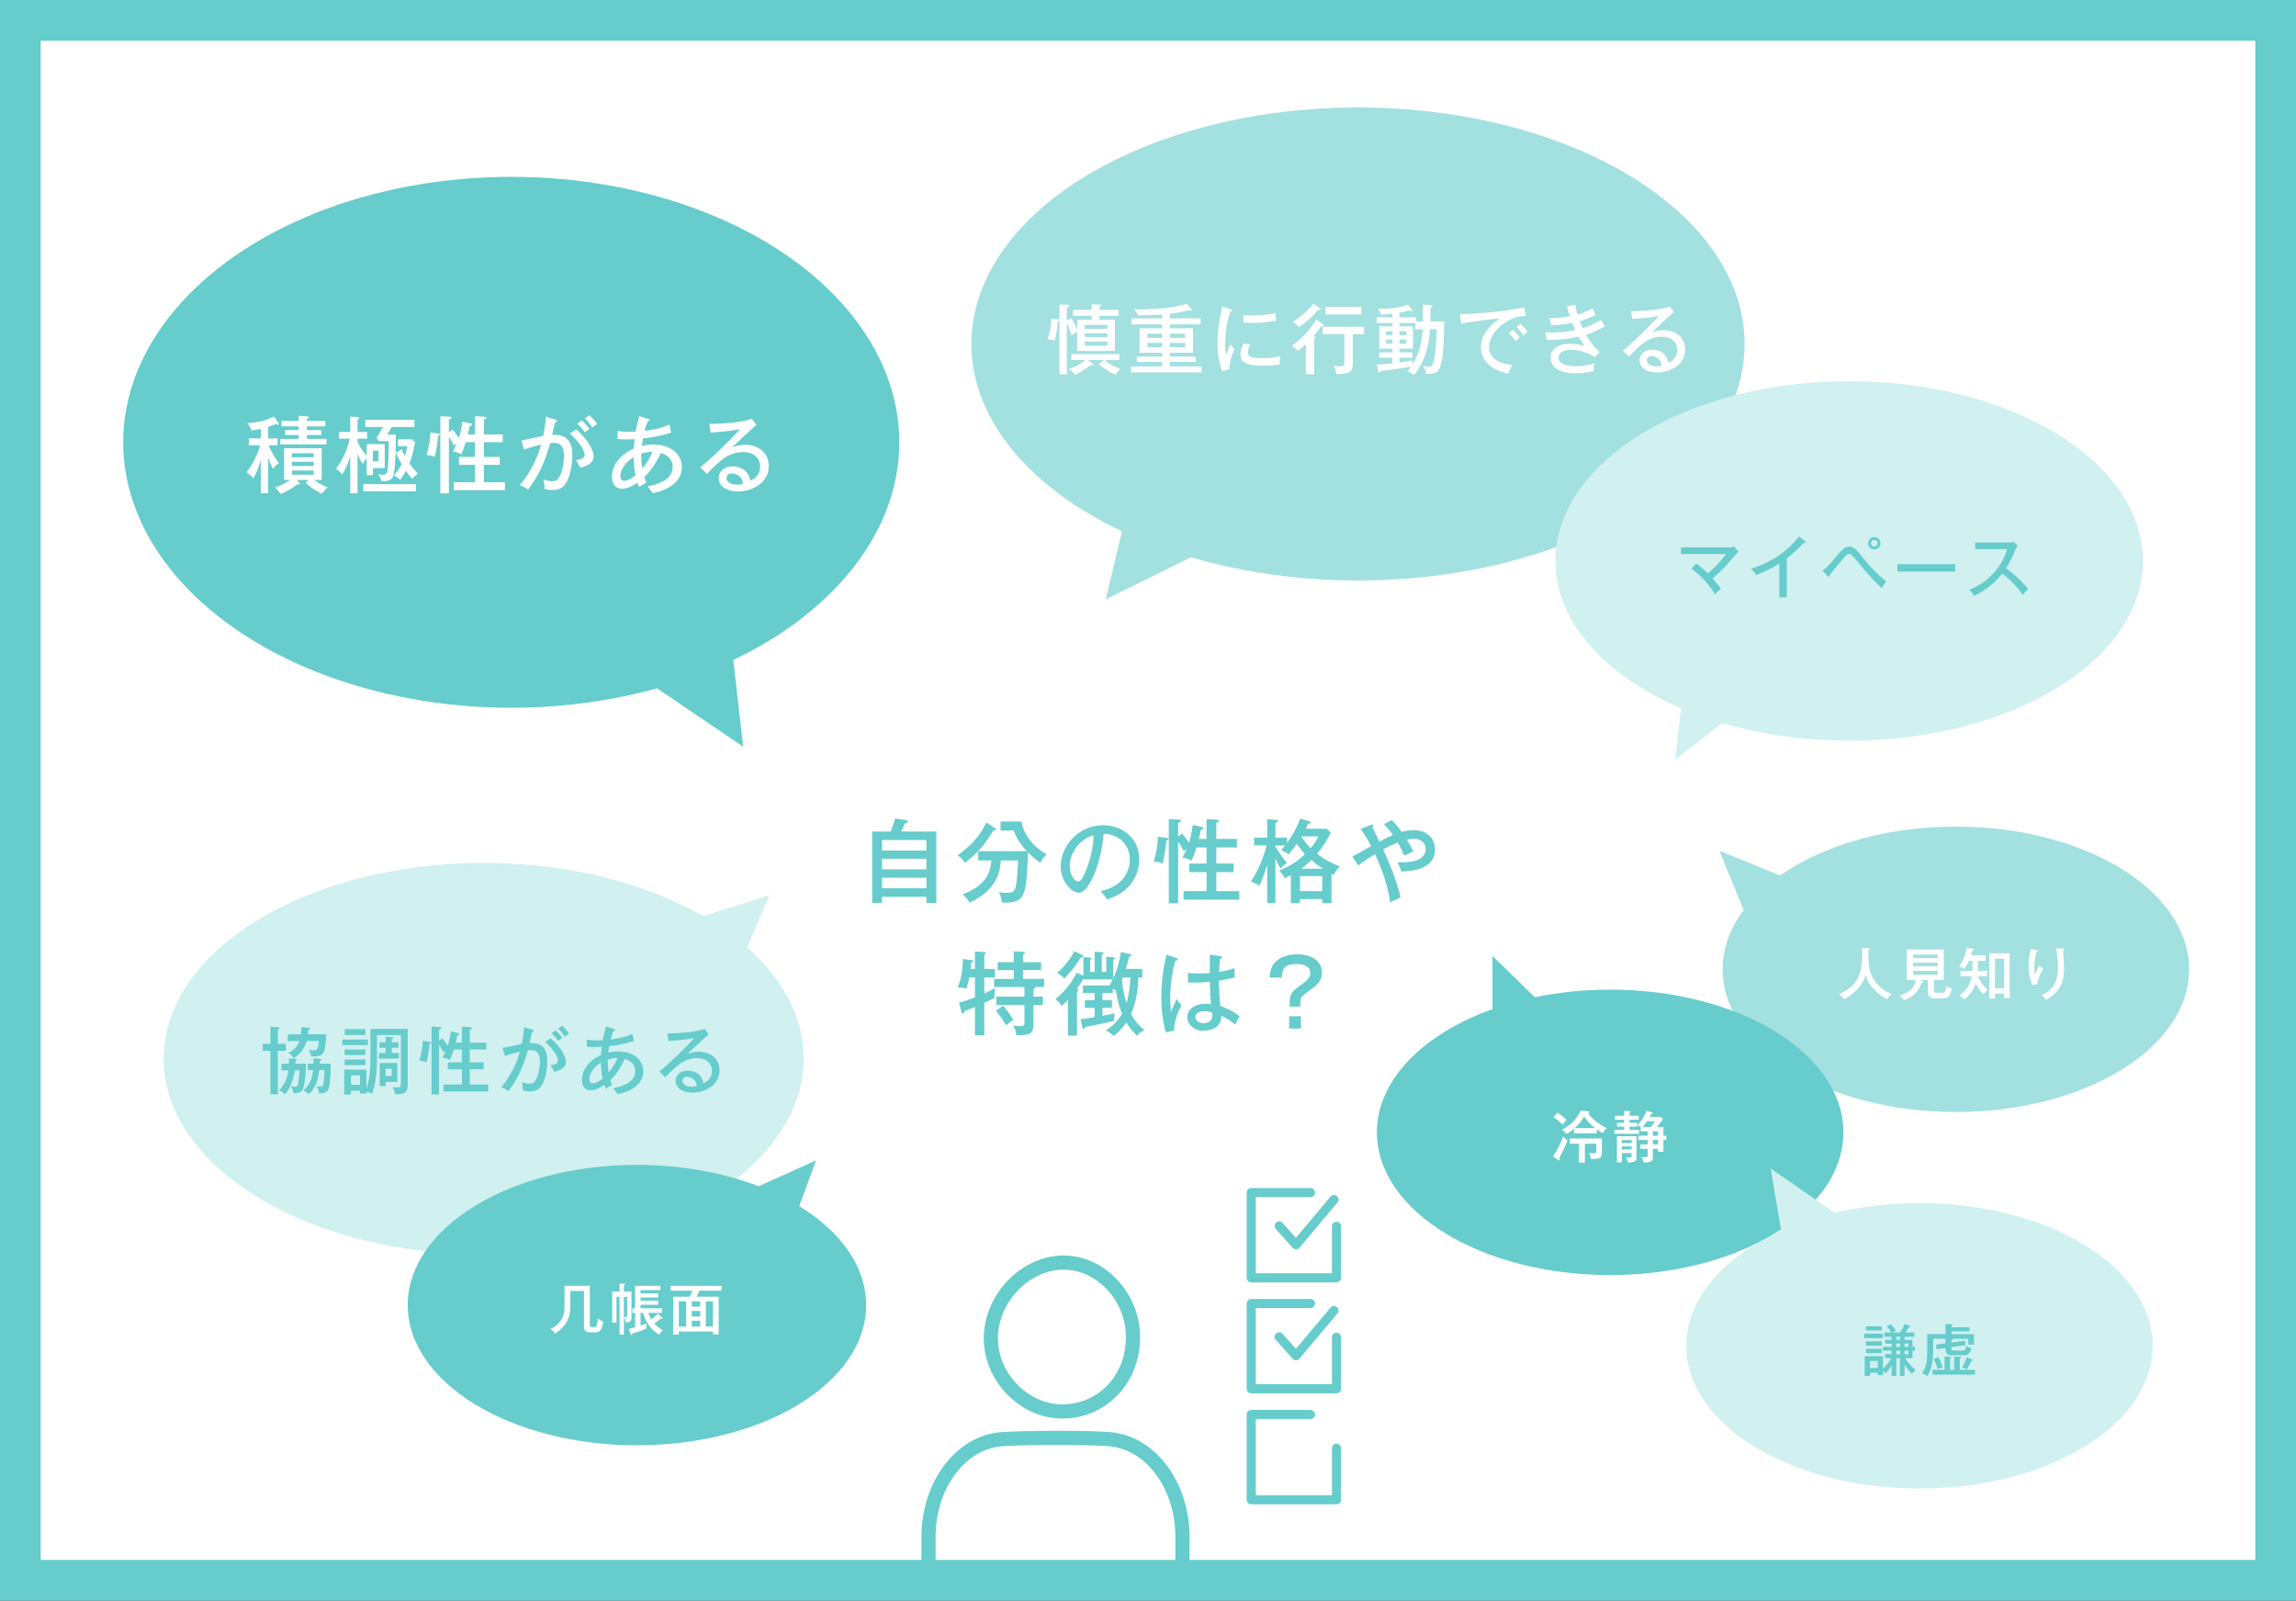 <?xml version="1.0" encoding="UTF-8"?><svg id="_レイヤー_2" xmlns="http://www.w3.org/2000/svg" viewBox="0 0 902.92 629.36"><rect x="0" y="0" width="902.92" height="629.36" fill="#333333" stroke="none"/><defs><style>.cls-1{fill:#fff;}.cls-2{fill:#d1f0f0;}.cls-3{fill:#a3e0e0;}.cls-4,.cls-5{fill:#6cc;}.cls-5{stroke:#6cc;stroke-miterlimit:10;stroke-width:2px;}</style></defs><g id="_レイヤー_2-2"><g><rect class="cls-1" x="8" y="8" width="886.92" height="613.37"/><path class="cls-4" d="M886.92,16V613.36H16V16H886.92M902.92,0H0V629.36H902.92V0h0Z"/></g><g><path class="cls-4" d="M368.22,326.96v28.08h-3.89v-2.41h-17.46v2.41h-3.89v-28.08h7.24c.86-2.02,1.44-3.64,1.73-5.11l4.32,.61c.25,.04,.76,.22,.76,.54,0,.43-.47,.54-1.08,.65-.32,.68-1.12,2.48-1.58,3.31h13.86Zm-21.35,7.49h17.46v-4.14h-17.46v4.14Zm17.46,3.2h-17.46v4.18h17.46v-4.18Zm0,7.45h-17.46v4.18h17.46v-4.18Z"/><path class="cls-4" d="M391.29,325.62c.14,.11,.4,.29,.4,.54,0,.4-.32,.4-1.04,.4-2.99,4.86-5.4,8.21-11.19,12.71-1.01-1.51-1.8-2.27-2.92-2.88,5.08-3.74,8.31-6.91,11.37-12.96l3.38,2.2Zm-6.59,12.71v-3.64h19.15c-3.24-3.31-4.43-6.19-5.26-8.13h-5.11v-3.53h8.21c.9,5.44,5,10.22,9.9,12.92-1.4,1.37-1.69,1.76-2.41,3.28-1.73-1.01-3.17-2.34-4.9-4.1-.72,16.92-.9,19.8-9.36,19.8-.36,0-.61-.04-.94-.04-.07-1.94-.83-3.42-1.12-4.07,.5,.07,1.66,.25,2.95,.25,3.38,0,3.56-1.01,4.1-5.4,.14-1.26,.43-5.62,.4-7.34h-6.73c-.22,3.35-.86,11.41-12.35,16.59-.76-1.62-2.09-2.74-2.7-3.24,8.78-3.24,11.01-8.31,11.34-13.35h-5.18Z"/><path class="cls-4" d="M432.87,350.35c10.73-2.23,11.45-10.26,11.45-12.35,0-5.4-3.96-10.11-10.29-10.15-.4,4.14-1.19,10.08-3.96,16.45-1.94,4.43-3.82,6.7-5.87,6.7-2.7,0-7.09-4.32-7.09-10.4,0-7.56,6.77-16.13,16.67-16.13,7.59,0,14.25,5.08,14.25,13.5,0,4.68-2.05,8.31-4.21,10.65-2.84,3.06-6.3,4.28-8.49,5.04-1.01-1.69-1.73-2.52-2.45-3.31Zm-12.2-10.01c0,3.6,1.91,6.26,3.31,6.26s2.41-2.74,3.35-5.08c1.69-4.36,2.59-8.42,2.74-13.07-5.69,1.44-9.39,7.31-9.39,11.88Z"/><path class="cls-4" d="M458.62,329.47c.36,.04,.9,.14,.9,.47,0,.36-.65,.47-.86,.5-.14,2.66-.97,7.56-1.44,9.07-1.01-.43-1.8-.61-3.46-.83,1.04-3.64,1.48-6.44,1.58-9.65l3.28,.43Zm6.19-1.73c.43,.43,1.19,1.26,2.77,3.67,.54-1.58,1.22-4.61,1.48-7.02l3.53,.76c.22,.04,.65,.14,.65,.54,0,.43-.54,.58-1.01,.61-.22,1.19-.47,2.34-.79,3.56h3.06v-7.77l4.03,.22c.25,0,.83,.04,.83,.5,0,.43-.47,.58-1.04,.68v6.37h8.1v3.35h-8.1v6.33h6.8v3.38h-6.8v7.45h9.03v3.38h-21.92v-3.38h9.07v-7.45h-6.88v-3.38h6.88v-6.33h-3.96c-.4,1.37-.97,3.06-1.98,5.18-1.08-.65-2.48-1.08-3.6-1.15,.79-1.26,1.19-2.2,1.76-3.6-.29,.22-.83,.76-1.12,1.08-.32-.58-1.19-2.16-2.3-3.82v24.3h-3.67v-33.12l4,.18c.32,0,.79,.04,.79,.5,0,.5-.58,.61-1.12,.72v5.51l1.51-1.26Z"/><path class="cls-4" d="M521.83,325.91l1.51,1.51c-1.8,3.6-3.31,5.72-5.36,8.31,1.19,.94,4.36,3.24,8.96,4.97-.94,.86-1.55,1.62-2.48,3.31-.25-.14-.58-.32-.83-.47v11.55h-3.64v-1.58h-8.78v1.58h-3.56v-10.98c-1.08,.58-1.84,.9-2.48,1.19-.5-1.15-1.22-2.09-2.12-2.95,4.25-1.73,7.02-3.53,10.11-6.48-.97-1.04-1.3-1.48-3.2-4.07-1.15,1.73-2.34,3.13-3.2,4.14-.5-.4-1.58-1.15-2.95-1.66,.54-.61,.9-1.01,1.55-1.84h-3.82v.36c.58,.97,2.84,4.61,4.54,6.48-1.19,.83-1.76,1.33-2.48,2.34-1.08-2.02-1.48-2.81-2.05-4v17.46h-3.2v-15.08c-1.37,4.64-2.45,6.95-3.1,8.31-.97-.68-2.23-1.3-3.31-1.73,3.31-4.75,5.44-11.16,6.19-14.15h-4.93v-3.06h5.15v-7.27l3.46,.25c.29,.04,.76,.04,.76,.43,0,.36-.18,.43-1.01,.76v5.83h4.57v2.05c2.81-3.71,4.43-7.45,5.22-9.54l3.46,1.01c.5,.14,.65,.32,.65,.5,0,.4-.43,.47-1.04,.54-.72,1.48-.79,1.66-.97,1.94h8.42Zm-10.62,24.48h8.78v-5.9h-8.78v5.9Zm9.07-8.82c-1.04-.68-2.45-1.58-4.54-3.42-.76,.79-1.91,1.91-4.03,3.42h8.57Zm-8.46-12.71c.68,1.15,1.76,2.84,3.6,4.64,1.98-2.34,2.7-3.92,3.06-4.64h-6.66Z"/><path class="cls-4" d="M531.84,336.71c1.44-.61,2.05-.97,7.34-4-1.3-2.56-2.63-4.93-4.07-6.77l3.92-1.55q.36-.14,.5-.14c.22,0,.47,.14,.47,.43s-.18,.43-.29,.58c.4,.9,2.34,4.82,2.74,5.65,3.13-1.62,3.46-1.8,5.33-2.56-1.62-2.3-2.63-3.35-3.53-4.32l3.1-1.55c.68,.68,1.98,1.94,3.89,4.61,2.45-.65,4-.65,4.75-.65,5.69,0,8.35,3.67,8.35,7.56,0,8.35-10.47,8.6-13.28,8.64-.43-1.26-.76-2.38-1.51-3.6,8.17,.4,11.12-2.09,11.12-5.11,0-2.27-1.66-4.14-4.61-4.14-.18,0-1.12,0-2.81,.36,1.58,2.59,2.12,3.82,2.56,4.64-1.22,.54-3.24,1.48-3.6,1.66-.54-1.33-1.15-2.81-2.52-5.18-2.88,1.12-5.33,2.48-5.76,2.7,5,10.73,6.52,17.46,6.84,18.93-.32,.11-2.7,1.26-4.07,1.91-1.12-8.78-5.51-18.07-5.98-18.97-2.92,1.84-4.39,2.81-6.59,4.5l-2.3-3.64Z"/><path class="cls-4" d="M383.41,381.01v-6.84l3.67,.18c.29,0,.61,.07,.61,.36,0,.25-.22,.4-.61,.65v5.65h4.21v3.31h-4.21v6.3c.83-.36,2.81-1.3,4.36-2.16-.36,1.44-.4,3.53-.4,3.96-1.04,.54-1.33,.65-3.96,1.87v12.81h-3.67v-11.16c-1.26,.54-3.1,1.33-4.1,1.66-.29,.72-.36,1.01-.76,1.01-.25,0-.32-.14-.47-.68l-.9-3.74c2.23-.54,4.5-1.37,6.23-2.02v-7.85h-2.23c-.07,.32-.43,2.41-1.15,4.39-1.12-.29-2.2-.5-3.38-.47,.72-1.84,1.94-5.15,2.05-11.16l3.46,.43c.32,.04,.58,.18,.58,.43,0,.29-.25,.4-.86,.68-.07,1.12-.11,1.73-.18,2.38h1.73Zm7.52,7.09v-3.2h7.74v-3.46h-6.34v-3.1h6.34v-4.25l3.56,.14c.5,.04,.83,.11,.83,.43s-.32,.43-.76,.61v3.06h7.13v3.1h-7.13v3.46h8.28v3.2h-3.46c.14,.47-.22,.61-.72,.79v2.99h3.74v3.31h-3.74v7.88c0,3.92-2.3,3.96-6.73,4.03-.07-1.69-.83-3.13-1.15-3.82,.58,.11,1.26,.22,2.38,.22,1.94,0,1.98-.36,1.98-1.73v-6.59h-11.09v-3.31h11.09v-3.78h-11.95Zm3.53,7.34c1.01,1.15,2.66,3.2,4.03,5.58-.22,.14-1.84,1.22-2.84,2.16-.68-1.22-2.34-3.85-4.03-5.72l2.84-2.02Z"/><path class="cls-4" d="M437.63,390.47h-4.07v2.77h3.71v3.02h-3.71v3.13c2.7-.5,2.92-.54,4.86-.97-.36,1.37-.36,1.76-.32,3.02-2.38,.61-7.52,1.62-11.3,2.38-.18,.4-.32,.68-.65,.68s-.47-.32-.54-.61l-.65-3.13c2.05-.25,2.66-.36,5.51-.83v-3.67h-3.85v-3.02h3.85v-2.77h-4.61v-2.99h10.51c.32-.58,.68-1.22,1.22-2.38h-11.52v-.25c-.72,1.33-1.98,3.1-2.56,3.89,.43,.29,.61,.43,.61,.61,0,.14-.04,.25-.22,.4-.18,.14-.25,.18-.36,.29v17.17h-3.56v-14.07c-1.48,1.55-2.09,2.05-2.52,2.38-.61-1.04-1.33-1.91-2.41-2.63,3.92-3.35,6.19-6.16,8.35-10.4l2.66,1.15v-7.27l2.48,.14c.5,.04,.72,.07,.72,.32,0,.22-.29,.43-.54,.58v4.75h1.76v-7.92l2.74,.14c.29,0,.79,.11,.79,.43,0,.29-.36,.43-.72,.54v6.8h1.76v-5.94l2.74,.14c.22,0,.61,.07,.61,.4,0,.11-.04,.22-.14,.29-.22,.14-.36,.22-.47,.29v7.34c1.66-3.56,2.48-6.62,3.02-10.37l3.35,.79c.22,.04,.72,.29,.72,.5,0,.36-.43,.47-.86,.58-.25,1.19-.5,2.27-1.3,4.82h6.52v3.35h-1.58c-.14,5.94-1.3,10.83-2.88,14.33,1.66,3.06,3.35,4.82,5.26,6.37-1.15,.5-2.38,1.51-2.95,2.2-2.05-1.98-3.35-3.85-4.14-5.22-2.09,3.06-3.92,4.46-5.08,5.33-.68-.83-1.84-1.66-3.02-2.16,3.02-2.05,4.9-3.96,6.41-6.59-.5-1.26-1.69-4.21-2.38-9-.65-.5-.97-.68-1.26-.83v1.69Zm-12.09-14.97c.18,.07,.5,.36,.5,.54,0,.43-.58,.43-.97,.43-1.48,2.48-4,5.76-6.52,8.28-.86-1.01-2.63-2.09-2.88-2.23,2.56-2.02,5.33-5.58,6.84-8.53l3.02,1.51Zm15.98,8.85c-.07,.22-.11,.32-.29,.79,.11,1.84,.43,4.97,1.8,9.29,1.01-3.46,1.44-7.42,1.51-10.08h-3.02Z"/><path class="cls-4" d="M462.68,376.72c.4,.14,.47,.22,.47,.5,0,.25-.29,.5-.97,.58-1.98,7.13-1.98,13.39-1.98,14.79,0,2.52,.14,3.96,.29,5.18,.4-.76,1.87-4.25,2.23-4.97,.61,.97,1.15,1.66,1.94,2.45-.68,1.26-3.02,5.54-2.95,10.01l-3.24,.65c-.47-1.69-1.76-6.37-1.76-13.75,0-4.32,.47-10.4,2.02-16.77l3.96,1.33Zm17.53-.72c.36,.07,.43,.22,.43,.36,0,.47-.5,.54-.83,.61-.14,1.15-.29,2.45-.36,5.18,3.2-.54,4.68-1.01,6.05-1.44l.04,3.64c-1.12,.25-2.99,.72-6.16,1.22,0,3.92,.29,8.39,.54,9.97,1.26,.47,4.82,1.76,7.56,4.1-.5,.76-1.3,2.3-1.76,3.28-2.41-2.23-4.5-3.13-5.44-3.49,.18,4.54-4.07,5.87-7.02,5.87-3.82,0-6.34-2.56-6.34-5.29,0-3.82,3.92-5.33,6.98-5.33,.94,0,1.66,.11,2.3,.22-.22-2.41-.25-3.06-.4-8.85-2.23,.22-4.28,.32-5.9,.32-1.15,0-1.91-.04-2.7-.07v-3.74c1.08,.11,2.41,.22,4.36,.22s3.38-.11,4.18-.18c0-1.94,.04-4.9,.07-7.27l4.39,.68Zm-6.37,21.6c-.47,0-3.74,0-3.74,2.38,0,1.66,1.94,2.34,3.28,2.34,1.58,0,3.38-.86,3.38-2.99,0-.32-.04-.61-.14-1.19-.5-.22-1.33-.54-2.77-.54Z"/><path class="cls-4" d="M507.21,393.61c0-2.27,.72-3.67,3.56-5.69,3.06-2.2,4.5-3.24,4.5-5.36,0-2.77-2.66-3.49-5.4-3.49-5.44,0-5.65,2.63-5.83,5.29h-4.68c.11-1.87,.22-3.64,1.76-5.58,2.38-2.95,6.3-3.53,8.96-3.53,6.88,0,9.79,3.49,9.79,7.23,0,3.06-1.58,4.57-4.68,6.8-3.42,2.41-3.82,2.99-3.82,5.33v1.19h-4.18v-2.2Zm4.39,10.8h-4.61v-4.82h4.61v4.82Z"/></g></g><g id="_レイヤー_1-2"><g><ellipse class="cls-4" cx="201.05" cy="173.91" rx="152.6" ry="104.38"/><g><path class="cls-1" d="M105.45,193.9h-2.9v-13c-.63,2.15-1.29,4.29-2.87,7.16-.79-.99-1.32-1.39-2.74-2.41,2.64-3.1,4.59-7.72,5.35-10.56h-4.42v-2.71h4.69v-3.76c-1.72,.43-2.81,.56-3.63,.66-.56-1.45-1.09-2.21-1.68-2.97,3.63-.07,7.16-.83,10.43-2.54l1.75,2.44c.1,.13,.2,.33,.2,.5,0,.26-.3,.33-.43,.33-.3,0-.5-.23-.63-.36-1.35,.56-2.15,.86-3.1,1.16v4.55h3.66v2.71h-3.5c.79,2.08,2.44,4.82,4.03,7-.96,.69-1.52,1.29-2.34,2.28-.86-1.72-1.12-2.41-1.85-4.32v13.86Zm15.88-5.18h-4.75l1.12,1.06c.1,.1,.23,.26,.23,.43s-.13,.33-.36,.33-.5-.07-.69-.13c-.82,.66-3.37,2.64-6.53,3.83-.86-1.25-1.35-1.78-2.21-2.61,2.57-.66,4.88-2.18,5.94-2.9h-2.38v-12.51h14.82v12.51h-2.94c.66,.5,2.61,1.91,5.28,2.9-.99,.89-1.82,1.91-2.28,2.51-2.84-1.32-4.59-2.64-6.4-4.32l1.16-1.09Zm6.6-23.24v2.18h-7.23v1.45h5.68v1.95h-5.68v1.52h7.72v2.15h-18.19v-2.15h7.2v-1.52h-5.28v-1.95h5.28v-1.45h-6.77v-2.18h6.77v-1.98l3.4,.2c.23,0,.69,.03,.69,.33,0,.4-.46,.53-.83,.66v.79h7.23Zm-4.55,14.32v-1.58h-8.58v1.58h8.58Zm-8.58,1.78v1.65h8.58v-1.65h-8.58Zm0,3.43v1.65h8.58v-1.65h-8.58Z"/><path class="cls-1" d="M144.19,174.63h7.1v9.41h-4.65v2.77h-2.44v-6.73c-.3,.33-.96,1.22-1.52,2.38-.99-1.35-1.82-3.27-2.08-3.93v15.45h-2.87v-14.42c-1.42,4.29-2.71,6.27-3.2,7.03-.83-1.19-1.19-1.58-2.38-2.28,3.2-4.16,4.79-8.98,5.38-11.82h-4.22v-2.64h4.42v-6.04l2.87,.17c.46,.03,.73,.23,.73,.4,0,.2-.36,.49-.73,.66v4.82h3.76v2.64h-3.76v1.06c.36,.96,1.22,3.04,3.6,5.61v-4.52Zm19.37,18.52h-20.69v-2.77h20.69v2.77Zm-11.32-22.25h3.4v3.76c0,2.74-.2,11.09-1.25,13.1-.69,1.32-3.07,1.55-4.39,1.45-.3-1.16-.56-1.72-1.32-2.74,.3,.07,1.12,.2,1.82,.2,1.65,0,1.78-.83,1.95-2.15,.33-2.38,.43-6.6,.43-10.83v-.26h-3.99l-.76-1.35,2.54-4.19h-7.03v-2.84h19.34v2.84h-8.91l-1.82,3Zm-5.61,6.3v4.19h2.18v-4.19h-2.18Zm11.32-.53c.4,.92,.73,1.65,1.29,2.71,.53-1.82,.76-3.07,.89-3.96h-3.6v-2.67h5.48l1.25,.99c-.89,5.15-1.68,7.1-2.24,8.48,.99,1.42,1.75,2.44,3.33,4.03-.46,.33-1.19,.86-2.28,1.98-1.45-1.68-1.88-2.31-2.44-3.1-.99,1.78-1.68,2.77-2.28,3.5-.86-.83-1.42-1.19-2.44-1.62,.79-.96,2.01-2.41,3.07-4.46-1.19-2.05-1.75-3.23-2.28-4.49l2.24-1.39Z"/><path class="cls-1" d="M172.24,170.44c.33,.03,.82,.13,.82,.43,0,.33-.59,.43-.79,.46-.13,2.44-.89,6.93-1.32,8.32-.92-.4-1.65-.56-3.17-.76,.96-3.33,1.35-5.91,1.45-8.85l3,.4Zm5.68-1.58c.4,.4,1.09,1.16,2.54,3.37,.5-1.45,1.12-4.22,1.35-6.44l3.23,.69c.2,.03,.59,.13,.59,.49,0,.4-.5,.53-.92,.56-.2,1.09-.43,2.15-.73,3.27h2.81v-7.13l3.7,.2c.23,0,.76,.03,.76,.46,0,.4-.43,.53-.96,.63v5.84h7.43v3.07h-7.43v5.81h6.24v3.1h-6.24v6.83h8.28v3.1h-20.1v-3.1h8.32v-6.83h-6.3v-3.1h6.3v-5.81h-3.63c-.36,1.25-.89,2.81-1.82,4.75-.99-.59-2.28-.99-3.3-1.06,.73-1.16,1.09-2.01,1.62-3.3-.26,.2-.76,.69-1.02,.99-.3-.53-1.09-1.98-2.11-3.5v22.28h-3.37v-30.36l3.66,.17c.3,0,.73,.03,.73,.46,0,.46-.53,.56-1.02,.66v5.05l1.39-1.16Z"/><path class="cls-1" d="M218.44,165.02c.36,.1,.63,.2,.63,.46,0,.23-.2,.5-.83,.56-.2,.96-.3,1.35-1.09,4.95,3.86-.17,7.92,.76,7.92,7.92,0,6.4-1.88,10.53-3.2,12.01-.83,.92-2.11,1.75-4.65,1.75-1.25,0-2.41-.23-3.1-.4,.07-1.52-.26-3.14-.4-3.73,1.78,.59,2.84,.69,3.53,.69,.99,0,2.15-.17,3.3-2.94,.92-2.18,1.22-5.61,1.22-7,0-2.87-.69-5.15-3.99-5.15-.2,0-.69,0-1.42,.1-2.18,8.02-5.02,13.4-8.65,18.22-.99-.66-2.18-1.29-3.27-1.72,3.93-4.62,6.73-10.07,8.35-15.91-2.38,.56-4.13,.99-6.67,1.95l-1.12-3.6c1.39-.17,7.39-1.58,8.65-1.82,.73-3.63,.92-5.94,1.02-7.52l3.76,1.15Zm8.19,3.83c4.16,3.66,6.8,7.79,6.8,10.59s-2.67,3.73-5.18,4.49c-.43-.96-1.19-2.21-1.72-2.97,1.72-.33,3.37-.63,3.37-2.18,0-1.98-2.77-5.71-5.81-8.32l2.54-1.62Zm2.18-3.56c.33,.3,1.78,1.68,3,3.37-.76,.53-.86,.59-1.78,1.35-.69-.96-1.98-2.48-3-3.47l1.78-1.25Zm3-2.01c.83,.76,2.05,2.01,3.07,3.47-.83,.46-1.32,.92-1.98,1.42-.99-1.62-1.68-2.48-2.94-3.7l1.85-1.19Z"/><path class="cls-1" d="M242.86,169.44c.69,.13,1.95,.36,4.62,.36,.23,0,1.25,0,2.48-.1,.5-2.64,1.09-4.72,1.49-6.07l3.47,1.12c.4,.13,.56,.2,.56,.46,0,.36-.46,.43-.76,.46-.4,.99-.83,2.05-1.25,3.73,5.48-.66,8.32-1.81,9.77-2.44l.73,3.14c-3.63,1.12-7.33,1.91-11.09,2.28-.26,1.45-.36,2.28-.46,2.94,1.45-.36,2.94-.56,4.42-.56,6.63,0,11.32,3.56,11.32,8.88s-4.52,8.85-11.55,10.3c-.69-1.29-1.65-2.34-2.01-2.71,2.28-.4,9.93-1.82,9.93-7.62,0-1.72-.73-4.36-4.65-5.48-1.16,2.61-3.63,6.83-6.5,9.51,.26,.89,.53,1.45,.83,2.08-1.78,1.06-1.98,1.19-2.87,1.75-.26-.59-.33-.73-.66-1.65-2.44,1.65-4.39,2.34-6.11,2.34-3.73,0-3.93-3.86-3.93-4.69,0-3.83,2.57-8.48,8.58-11.09,.03-.63,.07-1.68,.33-3.7-.79,.03-1.95,.1-3.5,.1-1.32,0-2.08-.03-3.2-.17l.03-3.17Zm6.27,10.33c-3.56,2.18-5.18,5.25-5.18,7.52,0,.83,.36,1.75,1.49,1.75,1.75,0,4.06-1.75,4.46-2.15-.5-2.34-.63-3.93-.76-7.13Zm3.47,4.42c1.75-1.98,3.2-4.55,3.99-6.53-1.78,0-3.33,.4-4.42,.73-.03,2.9,.3,5.08,.43,5.81Z"/><path class="cls-1" d="M297.48,167.07c-1.19,.96-8.48,7.69-9.54,8.78,1.02-.36,2.67-.96,5.12-.96,4.72,0,9.27,2.77,9.27,8.35,0,7-6.96,10-12.11,10-4.26,0-7.59-1.91-7.59-5.28,0-2.67,2.28-4.62,5.51-4.62,.4,0,5.97,0,6.93,5.68,.79-.36,3.86-1.68,3.86-5.48,0-3.23-2.34-5.78-6.73-5.78-5.54,0-8.98,3.14-14.19,8.58l-2.67-2.61c3.27-2.28,14.22-13.07,15.64-14.98-3.37,.73-9.18,1.19-11.52,1.35l-.56-3.47c3.1,.13,12.11-.3,16.77-1.95l1.82,2.38Zm-6.67,20.27c-.69-.63-1.88-1.19-3.04-1.19-.96,0-2.05,.43-2.05,1.82,0,2.05,2.71,2.61,4.03,2.61,1.06,0,1.91-.2,2.38-.33-.1-.86-.23-1.91-1.32-2.9Z"/></g><polyline class="cls-4" points="250.97 265.61 292.24 293.58 287.53 252.09"/></g><g><ellipse class="cls-3" cx="534.05" cy="135.25" rx="152.04" ry="93"/><g><path class="cls-1" d="M416.64,119.75l3.3,.12c.36,0,.57,.21,.57,.42,0,.39-.66,.57-.96,.6v5.22l1.77-.93c1.05,1.65,1.92,3.51,2.31,4.47v-3.93h5.7v-1.53h-7.35v-2.34h7.35v-2.19l3.33,.09c.18,0,.45,.06,.45,.3s-.24,.45-.75,.63v1.17h7.5v2.34h-7.5v1.53h6.09v12.3h-14.82v-7.44c-.9,.36-1.41,.69-2.28,1.26-.87-2.76-1.02-3.18-1.8-4.74v20.04h-2.91v-21c-.12,.12-.45,.18-.66,.24-.06,.96-.24,4.62-1.32,7.56-1.11-.39-1.77-.48-2.73-.57,.93-2.49,1.38-4.74,1.5-8.01l2.55,.21c.42,.03,.54,.06,.66,.21v-6.03Zm13.14,23.31c.09,.06,.18,.18,.18,.33,0,.36-.39,.36-.51,.36-.18,0-.48-.06-.72-.12-1.98,1.56-3.57,2.61-6.03,3.78-.63-.93-1.65-1.89-2.49-2.28,3.18-.96,5.46-2.67,6.54-3.54h-5.43v-2.34h18.87v2.34h-5.7c2.55,2.19,4.98,3.09,6.15,3.51-1.02,.81-1.68,1.8-1.98,2.28-1.92-.81-3.93-1.92-6.6-4.17l2.13-1.62h-6.42l2.01,1.47Zm-3.18-13.77h8.85v-1.53h-8.85v1.53Zm8.85,1.74h-8.85v1.53h8.85v-1.53Zm0,3.27h-8.85v1.65h8.85v-1.65Z"/><path class="cls-1" d="M460.11,125.18h12.06v2.37h-12.06v1.53h9.06v9.63h-9.06v1.5h10.05v2.1h-10.05v1.77h12.39v2.37h-27.69v-2.37h12.21v-1.77h-9.93v-2.1h9.93v-1.5h-8.88v-9.63h8.88v-1.53h-12v-2.37h12v-1.47c-2.91,.24-6.69,.27-9.45,.3-.54-1.17-.93-1.71-1.65-2.4,.6,.03,1.2,.06,2.13,.06,.54,0,6.78-.06,11.88-.78,3.72-.51,5.88-1.2,6.75-1.5l1.74,2.01c.09,.12,.27,.36,.27,.48,0,.21-.09,.3-.3,.3s-.48-.15-.66-.27c-2.4,.63-4.92,1.11-7.62,1.47v1.8Zm-3.09,7.71v-1.68h-5.76v1.68h5.76Zm-5.76,1.92v1.74h5.76v-1.74h-5.76Zm14.79-1.92v-1.68h-5.94v1.68h5.94Zm-5.94,1.92v1.74h5.94v-1.74h-5.94Z"/><path class="cls-1" d="M483.87,121.67c.42,.15,.66,.24,.66,.51,0,.3-.36,.33-.72,.36-1.38,4.23-2.01,8.58-2.01,12.96,0,1.98,.12,2.88,.33,4.08,.33-.99,1.2-3.21,1.74-4.17,.24,.36,.63,1.05,1.68,1.74-.39,.84-2.22,4.77-2.07,8.01l-2.82,.81c-.81-2.19-1.86-5.4-1.86-11.13,0-5.25,.72-8.7,1.89-14.37l3.18,1.2Zm7.83,13.89c-.36,.72-.93,1.8-.93,3.06,0,1.86,2.16,2.22,5.34,2.22,.99,0,4.2,0,7.41-.81-.12,.57-.3,1.65-.27,3.3-1.98,.3-5.01,.45-7.05,.45-3.66,0-8.37-.36-8.37-4.26,0-1.56,.51-3.06,1.17-4.5l2.7,.54Zm-2.73-11.7c.81,.06,1.71,.15,3.24,.15,3.54,0,6.42-.21,9.33-.96,.09,.6,.3,2.64,.36,3.06-3.18,.63-6.45,.87-9.72,.87-1.47,0-2.43-.09-3.21-.12v-3Z"/><path class="cls-1" d="M520.23,127.31c.15,.09,.36,.27,.36,.51,0,.48-.48,.45-.99,.39-1.02,1.65-2.55,3.39-3.03,3.96,.3,.09,.78,.24,.78,.51s-.36,.42-.57,.48v14.01h-3.27v-11.85c-.99,.96-2.04,1.89-3.12,2.7-.66-.87-1.68-1.62-2.4-2.04,5.04-3.51,8.64-8.37,9.57-10.26l2.67,1.59Zm-1.23-6.24c.15,.09,.3,.3,.3,.45,0,.33-.42,.39-.87,.3-2.58,2.91-4.59,4.74-7.68,6.81-.75-.99-1.83-1.74-2.43-2.07,2.79-1.62,6.36-4.74,8.16-7.11l2.52,1.62Zm12.99,22.2c0,3.33-2.16,3.9-6.45,3.81-.36-1.92-.6-2.46-1.11-3.27,1.29,.18,2.13,.24,2.52,.24,1.5,0,1.74-.36,1.74-1.41v-11.25h-8.58v-2.91h16.32v2.91h-4.44v11.88Zm3.33-19.65h-13.98v-2.91h13.98v2.91Z"/><path class="cls-1" d="M559.56,126.38v-6.63l2.94,.21c.51,.03,.78,.12,.78,.39,0,.3-.3,.45-.75,.63v5.4h5.37c0,4.62,0,14.76-1.8,18.54-1.02,2.1-2.91,2.13-5.16,2.13-.27-1.53-.78-2.43-1.41-3.27,1.47,.33,1.92,.42,2.43,.42,.81,0,1.59,0,2.1-3.18,.93-5.82,.87-9.36,.84-11.55h-2.55c-.18,3.33-.75,11.04-6.21,18-.93-.69-2.52-1.5-2.55-1.5,.39-.51,.72-.93,1.29-1.8-2.58,.45-9.24,1.47-11.82,1.68-.15,.33-.3,.69-.57,.69-.3,0-.45-.36-.51-.6l-.48-2.58c1.08,0,4.86-.39,6.09-.51v-2.19h-5.19v-2.1h5.19v-1.47h-5.16v-8.79h5.16v-1.29h-6.21v-2.25h6.21v-1.38c-1.44,.18-3.09,.27-4.56,.3-.06-.33-.18-.78-1.05-2.31,6.6,.24,10.68-1.11,11.73-1.59l1.38,1.8c.12,.15,.24,.39,.24,.51,0,.09-.09,.3-.33,.3-.21,0-.45-.15-.69-.33-1.65,.48-3.63,.84-3.99,.9v1.8h6.57v1.62h2.67Zm-11.97,5.4v-1.53h-2.52v1.53h2.52Zm-2.52,1.74v1.62h2.52v-1.62h-2.52Zm11.49-6.51h-6.24v1.29h5.34v8.79h-5.34v1.47h5.13v2.1h-5.13v1.86c.81-.09,3.63-.48,5.28-.78-.15,.51-.21,.9-.21,1.68,3.39-5.22,3.93-11.13,4.11-13.95h-2.94v-2.46Zm-3.51,4.77v-1.53h-2.73v1.53h2.73Zm-2.73,1.74v1.62h2.73v-1.62h-2.73Z"/><path class="cls-1" d="M600.03,124.25c-7.38-.06-14.46,6.57-14.46,12.24,0,1.83,.84,6.21,9.09,6.96-.81,1.59-1.14,2.61-1.41,3.45-4.71-.96-10.86-3.66-10.86-10.38,0-6.33,5.76-10.14,7.56-11.31-3.54,.21-13.56,1.59-15.33,2.07l-.48-3.84c.57,.03,1.05,.06,1.71,.06,1.56,0,14.88-.69,23.52-2.7l.66,3.45Zm-5.07,5.31c.63,.63,2.04,2.22,2.73,3.21-.69,.45-1.38,1.17-1.62,1.44-1.23-1.74-2.01-2.58-2.73-3.27l1.62-1.38Zm2.97-2.28c.93,.78,2.22,2.31,2.85,3.18-.69,.39-1.32,1.08-1.65,1.41-1.02-1.47-1.59-2.19-2.76-3.36l1.56-1.23Z"/><path class="cls-1" d="M619.53,119.81c.18,1.35,.39,2.43,.81,3.87,3.27-.87,5.13-1.98,5.97-2.46,.39,.9,.45,1.05,1.14,2.55-.87,.51-2.4,1.41-6.21,2.52,.45,1.17,.84,2.01,1.17,2.73,.6-.18,4.05-1.17,7.11-3.27,.33,.54,1.08,1.68,1.62,2.52-3.03,2.01-6.93,3.18-7.41,3.33,1.59,2.88,3.18,4.77,5.34,6.9l-1.89,1.98c-4.35-2.94-8.58-2.94-9.36-2.94-1.89,0-4.92,.63-4.92,3.06,0,2.61,3.39,3.39,6.63,3.39,.24,0,4.35,0,7.41-1.17-.21,1.23-.27,1.89-.18,3.03-3.15,.93-6.57,.93-7.41,.93-7.71,0-9.6-3.78-9.6-6.18,0-3.18,3.03-5.46,7.68-5.46,2.37,0,4.23,.51,5.67,.9-.6-.87-1.26-1.8-2.25-3.66-5.22,1.17-10.41,1.38-12.66,1.26l-.39-2.97c.6,.03,1.44,.09,2.61,.09,3.45,0,6.45-.39,9.12-.99-.72-1.5-.96-2.16-1.2-2.79-2.34,.48-5.76,.84-8.31,.96l-.66-2.88c3.69,.06,6.81-.48,8.01-.72-.63-1.8-.93-2.88-1.23-3.93l3.39-.6Z"/><path class="cls-1" d="M658.29,122.69c-1.08,.87-7.71,6.99-8.67,7.98,.93-.33,2.43-.87,4.65-.87,4.29,0,8.43,2.52,8.43,7.59,0,6.36-6.33,9.09-11.01,9.09-3.87,0-6.9-1.74-6.9-4.8,0-2.43,2.07-4.2,5.01-4.2,.36,0,5.43,0,6.3,5.16,.72-.33,3.51-1.53,3.51-4.98,0-2.94-2.13-5.25-6.12-5.25-5.04,0-8.16,2.85-12.9,7.8l-2.43-2.37c2.97-2.07,12.93-11.88,14.22-13.62-3.06,.66-8.34,1.08-10.47,1.23l-.51-3.15c2.82,.12,11.01-.27,15.24-1.77l1.65,2.16Zm-6.06,18.42c-.63-.57-1.71-1.08-2.76-1.08-.87,0-1.86,.39-1.86,1.65,0,1.86,2.46,2.37,3.66,2.37,.96,0,1.74-.18,2.16-.3-.09-.78-.21-1.74-1.2-2.64Z"/></g><polyline class="cls-3" points="445.81 189.77 434.86 235.64 484.04 211.4"/></g><g><ellipse class="cls-3" cx="769.17" cy="381.13" rx="91.72" ry="56.11"/><g><path class="cls-1" d="M734.77,372.86c.22,.02,.58,.09,.58,.33,0,.15-.13,.2-.58,.4-.07,4.14,.09,6.31,.62,8.18,1.22,4.28,4.39,7.27,8.46,9.13-.84,.69-1.22,1.13-1.71,2.04-2.1-1.06-3.54-2.19-5.18-3.92-1.91-2.04-2.68-3.72-3.32-5.54-.8,2.24-1.48,3.66-3.32,5.6-1.82,1.91-3.35,2.9-5.21,3.83-.69-.93-1.06-1.33-1.93-1.95,4.41-1.97,7.16-4.54,8.29-8.44,.84-2.9,.84-4.52,.84-9.84l2.46,.18Z"/><path class="cls-1" d="M760.56,389.34c0,.86,.29,1.02,1.2,1.02h2.26c.58,0,1.02,0,1.46-2.77,.84,.62,1.17,.84,2.1,1.06-.73,3.74-1.66,3.88-3.32,3.88h-3.26c-1.73,0-2.84-.53-2.84-2.57v-4.61h-3.7l1.33,.31c.24,.07,.55,.18,.55,.42,0,.29-.35,.35-.69,.38-.6,1.71-1.71,4.72-6.85,6.89-.35-.55-1.24-1.53-1.79-1.91,3.15-.84,5.89-2.7,6.4-6.09h-3.54v-12.03h14.53v12.03h-3.85v3.99Zm1.46-12.61v-1.4h-9.64v1.4h9.64Zm-9.64,1.77v1.42h9.64v-1.42h-9.64Zm0,3.23v1.57h9.64v-1.57h-9.64Z"/><path class="cls-1" d="M777.85,381.72h3.61v2.15h-3.54c.49,1.35,1.51,3.37,3.83,5.3-.62,.53-1.2,1.06-1.71,1.68-1.35-1.15-2.33-2.55-3.06-4.17-.27,.78-1.26,3.68-4.48,6.34-.44-.49-.73-.73-1.88-1.53,3.37-2.7,4.39-5.07,4.81-7.62h-4.45v-2.15h4.7v-3.94h-1.4c-.75,1.73-1.22,2.48-1.62,3.12-.8-.42-1.31-.62-2.17-.84,1.46-2.19,2.48-4.61,2.99-7.42l2.26,.42c.18,.02,.51,.09,.51,.35,0,.2-.27,.31-.62,.42-.24,1.04-.4,1.46-.51,1.79h5.67v2.15h-2.95v3.94Zm6.69,9v1.91h-2.26v-17.81h8.04v17.72h-2.19v-1.82h-3.59Zm3.59-2.13v-11.63h-3.59v11.63h3.59Z"/><path class="cls-1" d="M800.83,373.61c.33,.09,.58,.13,.58,.38,0,.22-.24,.29-.49,.38-.91,2.92-.91,5.21-.91,5.83,0,1.42,.16,2.26,.29,2.95,.84-1.95,1.13-2.61,1.73-3.48,.71,.71,1.17,1.02,1.55,1.26-.75,1.09-2.06,3.35-2.35,6.07l-2.06,.24c-1.4-3.68-1.4-6.74-1.4-7.6,0-1.93,.24-3.46,.69-5.67,.11-.49,.13-.6,.16-.89l2.22,.53Zm10.37-.64c.29,.02,.55,.02,.55,.29,0,.24-.27,.31-.42,.35,.02,.66,.24,3.63,.29,4.23,.04,.82,.09,1.79,.09,2.9,0,3.39-.38,8.84-7.09,12.36-.64-.84-.93-1.13-1.82-1.75,6.14-2.61,6.51-7.8,6.51-10.94,0-.42-.02-4.7-.8-7.58l2.68,.13Z"/></g><polyline class="cls-3" points="717.71 351.38 676.19 334.54 692.65 374.78"/></g><g><ellipse class="cls-4" cx="633.2" cy="445.24" rx="91.72" ry="56.11"/><g><path class="cls-1" d="M610.7,454.71c1.6-2.3,3.19-5.45,3.97-7.84,.44,.49,1.09,.97,1.77,1.46-.95,2.59-1.91,4.48-3.28,7.07,.09,.16,.2,.31,.2,.49,0,.13-.07,.33-.27,.33-.09,0-.2-.02-.29-.09l-2.1-1.42Zm1.68-17.24c1.15,.69,2.66,1.84,3.68,2.9-.18,.15-1,1-1.55,1.86-1.11-1.15-2.04-1.93-3.52-2.92l1.4-1.84Zm12.34-.44c.18,.02,.35,.04,.35,.27,0,.13-.09,.22-.16,.24-.16,.07-.24,.11-.33,.15,.82,1.51,3.57,4.14,7.31,5.92-.66,.53-1.22,1.28-1.53,1.95-.58-.29-1.31-.69-2.37-1.46v1.51h-9v-1.79c-1.11,.95-1.79,1.44-2.95,2.06-.66-.8-.97-1.04-1.82-1.68,5.03-2.46,6.89-6.31,7.44-7.6l3.04,.44Zm5.23,15.8c0,1.79,0,3.15-4.36,2.84-.09-.82-.22-1.29-.66-2.35,.4,.07,1.06,.18,1.73,.18,.91,0,1.09-.31,1.09-1.11v-2.66h-4.48v7.42h-2.33v-7.42h-3.63v-2.08h12.65v5.18Zm-2.68-9.26c-.35-.27-2.64-2.02-4.32-4.52-.89,1.57-2.04,3.06-3.68,4.52h8Z"/><path class="cls-1" d="M644.43,438.71v1.57h-3.61v1.2h2.95v1.51h-2.95v1.29h3.79v1.55h-9.73v-1.55h3.81v-1.29h-2.79v-1.51h2.79v-1.2h-3.59v-1.57h3.59v-1.91l2.13,.09c.16,0,.49,.02,.49,.24,0,.16-.22,.29-.49,.42v1.15h3.61Zm-6.62,14.69v3.66h-1.95v-10.3h7.71v8.09c0,1.57-.33,2.26-3.37,2.19-.16-.89-.42-1.46-.73-2.02,.44,.07,1.11,.13,1.55,.13,.62,0,.62-.33,.62-.66v-1.09h-3.83Zm3.83-3.97v-1.15h-3.83v1.15h3.83Zm0,2.53v-1.2h-3.83v1.2h3.83Zm12.52-8.84v3.46h1.15v1.66h-1.15v4.65h-2.08v-1.17h-2.06v3.32c0,.86-.09,2.24-3.7,2.02-.09-.62-.42-1.6-.75-2.17,.69,.11,.93,.13,1.35,.13,.84,0,1.06-.04,1.06-.84v-2.46h-2.88v-1.75h2.88v-1.73h-3.63v-1.66h3.63v-1.73h-2.77v-1.73c-.6-.35-1.02-.51-1.33-.6,1.44-1.55,2.95-3.77,3.68-5.74l1.97,.6c.16,.04,.42,.11,.42,.33,0,.27-.47,.33-.62,.33-.18,.33-.29,.55-.6,1.11h4.32l1.02,.78c-1.04,1.44-1.66,2.28-2.46,3.19h2.55Zm-5.01,0c.22-.24,1.06-1.22,1.73-2.24h-3.19c-.31,.49-.73,1.13-1.71,2.24h3.17Zm.86,1.73v1.73h2.06v-1.73h-2.06Zm2.06,3.39h-2.06v1.73h2.06v-1.73Z"/></g><polyline class="cls-4" points="618.98 407.18 586.93 375.87 586.93 419.34"/></g><g><ellipse class="cls-2" cx="190.21" cy="416.27" rx="125.85" ry="76.98"/><polyline class="cls-2" points="272.8 422.81 302.51 351.99 261.08 365.12"/><g><path class="cls-4" d="M112.41,410.44v2.75h-3.16v17.05h-2.89v-17.05h-3.04v-2.75h3.04v-6.74l3.01,.23c.35,.03,.58,.26,.58,.43,0,.26-.43,.43-.69,.52v5.56h3.16Zm3.79,5.88c.26,.03,.55,.14,.55,.38,0,.29-.32,.38-.58,.49,0,.72,0,.81-.03,1.07h4.2c-.09,5.38-.75,9.15-1.39,10.28-.43,.75-1.24,1.36-3.5,1.27-.29-1.22-.41-1.53-1.07-2.66,1.04,.2,1.56,.2,1.62,.2,.84,0,1.04-.29,1.3-1.45,.2-.98,.46-3.16,.46-5.04h-1.82c-.14,.93-.84,5.96-3.82,9.38-1.04-.84-1.68-1.19-2.4-1.53,2.17-2.03,3.33-4.89,3.71-7.84h-2.75v-2.6h2.95v-2.11l2.58,.17Zm12.1-9.61c-.46,8.37-1.1,8.66-5.85,8.71-.12-.69-.46-1.65-1.1-2.55,.38,.06,1.24,.12,1.85,.12,1.3,0,1.94-.2,2.2-3.68h-4.75c-1.01,3.39-3.39,5.76-5.15,6.77-.35-.64-1.19-1.59-2.11-2.08,3.3-1.45,4.28-4.4,4.37-4.69h-4.57v-2.61h5.12c.17-1.36,.17-2.2,.17-2.87l2.81,.26c.17,.03,.64,.06,.64,.41,0,.32-.49,.49-.69,.55-.03,.49-.03,.81-.12,1.65h7.18Zm-2.4,9.67c.32,.03,.49,.17,.49,.32s-.2,.26-.61,.46v1.1h4.28c-.14,10.59-.64,11.69-4.6,11.67-.06-1.04-.23-1.56-1.04-2.87,.9,.2,1.42,.2,1.53,.2,.81,0,.98-.23,1.16-.93,.41-1.65,.46-4.54,.49-5.59h-2.06c-.58,4.89-1.82,7.12-3.99,9.49-1.16-.93-1.77-1.19-2.29-1.42,2.46-2.29,3.5-4.23,3.88-8.08h-2.08v-2.49h2.23v-2.11l2.6,.23Z"/><path class="cls-4" d="M144.68,408.74v2.2h-10.07v-2.2h10.07Zm1.01-4.17h14.65v21.83c0,2.87-.75,3.94-4.95,3.88-.14-.93-.46-1.79-.96-2.84,.29,.06,.61,.12,1.45,.12,1.53,0,1.79-.2,1.79-1.88v-18.7h-9.41v8.39c0,8.68-1.01,11.87-1.91,14.76-1.16-.64-2.08-.9-2.23-.93v.75h-2.55v-1.07h-3.53v1.48h-2.66v-9.78h8.74v7.35c1.56-4.26,1.56-9.35,1.56-12.59v-10.77Zm-2,8.1v2.17h-8.13v-2.17h8.13Zm0,3.94v2.2h-8.13v-2.2h8.13Zm.03-11.96v2.32h-8.13v-2.32h8.13Zm-5.67,18.18v3.68h3.53v-3.68h-3.53Zm18.64-12.97v2.14h-2.63v2.03h2.84v2.2h-7.87v-2.2h2.63v-2.03h-2.43v-2.14h2.43v-2.23l2.4,.15c.2,0,.58,.06,.58,.38,0,.17-.14,.26-.58,.46v1.24h2.63Zm-.43,8.1v7.47h-4.6v1.59h-2.34v-9.06h6.95Zm-4.6,2.26v2.87h2.37v-2.87h-2.37Z"/><path class="cls-4" d="M168.88,409.63c.29,.03,.72,.12,.72,.38,0,.29-.52,.38-.69,.41-.12,2.14-.78,6.08-1.16,7.29-.81-.35-1.45-.49-2.78-.67,.84-2.92,1.19-5.18,1.27-7.76l2.63,.35Zm4.98-1.39c.35,.35,.96,1.01,2.23,2.95,.43-1.27,.98-3.71,1.19-5.64l2.84,.61c.17,.03,.52,.12,.52,.43,0,.35-.43,.46-.81,.49-.17,.96-.38,1.88-.64,2.87h2.46v-6.25l3.24,.17c.2,0,.67,.03,.67,.41,0,.35-.38,.46-.84,.55v5.12h6.51v2.69h-6.51v5.09h5.47v2.72h-5.47v5.99h7.27v2.72h-17.63v-2.72h7.29v-5.99h-5.53v-2.72h5.53v-5.09h-3.18c-.32,1.1-.78,2.46-1.59,4.17-.87-.52-2-.87-2.89-.93,.64-1.01,.96-1.77,1.42-2.9-.23,.17-.67,.61-.9,.87-.26-.46-.96-1.74-1.85-3.07v19.54h-2.95v-26.63l3.21,.15c.26,0,.64,.03,.64,.41,0,.4-.46,.49-.9,.58v4.43l1.22-1.01Z"/><path class="cls-4" d="M209.4,404.89c.32,.09,.55,.17,.55,.41,0,.2-.17,.43-.72,.49-.17,.84-.26,1.19-.96,4.34,3.39-.15,6.95,.67,6.95,6.95,0,5.62-1.65,9.23-2.81,10.54-.72,.81-1.85,1.53-4.08,1.53-1.1,0-2.11-.2-2.72-.35,.06-1.33-.23-2.75-.35-3.27,1.56,.52,2.49,.61,3.1,.61,.87,0,1.88-.14,2.89-2.58,.81-1.91,1.07-4.92,1.07-6.14,0-2.52-.61-4.52-3.5-4.52-.17,0-.61,0-1.24,.09-1.91,7.03-4.4,11.75-7.58,15.98-.87-.58-1.91-1.13-2.87-1.51,3.44-4.05,5.91-8.83,7.32-13.95-2.08,.49-3.62,.87-5.85,1.71l-.98-3.16c1.22-.14,6.48-1.39,7.58-1.59,.64-3.18,.81-5.21,.9-6.6l3.3,1.01Zm7.18,3.36c3.65,3.21,5.96,6.83,5.96,9.29s-2.34,3.27-4.54,3.94c-.38-.84-1.04-1.94-1.51-2.6,1.51-.29,2.95-.55,2.95-1.91,0-1.74-2.43-5.01-5.09-7.29l2.23-1.42Zm1.91-3.13c.29,.26,1.56,1.48,2.63,2.95-.67,.46-.75,.52-1.56,1.19-.61-.84-1.74-2.17-2.63-3.04l1.56-1.1Zm2.63-1.77c.72,.67,1.79,1.77,2.69,3.04-.72,.41-1.16,.81-1.74,1.24-.87-1.42-1.48-2.17-2.58-3.24l1.62-1.04Z"/><path class="cls-4" d="M230.82,408.76c.61,.12,1.71,.32,4.05,.32,.2,0,1.1,0,2.17-.09,.43-2.32,.96-4.14,1.3-5.33l3.04,.98c.35,.12,.49,.17,.49,.41,0,.32-.41,.38-.67,.41-.35,.87-.72,1.79-1.1,3.27,4.8-.58,7.29-1.59,8.57-2.14l.64,2.75c-3.18,.98-6.43,1.68-9.73,2-.23,1.27-.32,2-.41,2.58,1.27-.32,2.58-.49,3.88-.49,5.82,0,9.93,3.13,9.93,7.79s-3.97,7.76-10.13,9.03c-.61-1.13-1.45-2.06-1.77-2.37,2-.35,8.71-1.59,8.71-6.69,0-1.51-.64-3.82-4.08-4.81-1.01,2.29-3.18,5.99-5.7,8.34,.23,.78,.46,1.27,.72,1.82-1.56,.93-1.74,1.04-2.52,1.53-.23-.52-.29-.64-.58-1.45-2.14,1.45-3.85,2.06-5.35,2.06-3.27,0-3.44-3.39-3.44-4.11,0-3.36,2.26-7.44,7.53-9.73,.03-.55,.06-1.48,.29-3.24-.69,.03-1.71,.09-3.07,.09-1.16,0-1.82-.03-2.81-.15l.03-2.78Zm5.5,9.06c-3.13,1.91-4.54,4.6-4.54,6.6,0,.72,.32,1.53,1.3,1.53,1.53,0,3.56-1.53,3.91-1.88-.43-2.06-.55-3.44-.67-6.25Zm3.04,3.88c1.53-1.74,2.81-3.99,3.5-5.73-1.56,0-2.92,.35-3.88,.64-.03,2.55,.26,4.46,.38,5.09Z"/><path class="cls-4" d="M278.72,406.68c-1.04,.84-7.44,6.74-8.37,7.7,.9-.32,2.34-.84,4.49-.84,4.14,0,8.13,2.43,8.13,7.32,0,6.14-6.11,8.77-10.62,8.77-3.73,0-6.66-1.68-6.66-4.63,0-2.34,2-4.05,4.83-4.05,.35,0,5.24,0,6.08,4.98,.69-.32,3.39-1.48,3.39-4.81,0-2.84-2.06-5.07-5.91-5.07-4.86,0-7.87,2.75-12.45,7.53l-2.34-2.29c2.87-2,12.48-11.46,13.72-13.14-2.95,.64-8.05,1.04-10.1,1.19l-.49-3.04c2.72,.12,10.62-.26,14.7-1.71l1.59,2.08Zm-5.85,17.77c-.61-.55-1.65-1.04-2.66-1.04-.84,0-1.79,.38-1.79,1.59,0,1.79,2.37,2.29,3.53,2.29,.93,0,1.68-.17,2.08-.29-.09-.75-.2-1.68-1.16-2.55Z"/></g></g><g><ellipse class="cls-2" cx="727.2" cy="220.56" rx="115.52" ry="70.67"/><g><path class="cls-4" d="M667.07,221.57c1.65,1.2,3.59,2.92,4.54,3.91,4.33-3.67,6.32-6.43,7.2-7.65h-17.75v-2.6h19.23c.13,0,.77-.03,1.67-.37l1.73,2.07c-.77,.64-1.04,.96-1.28,1.25-2.9,3.51-5.02,5.9-8.95,9.3,2.26,2.44,2.87,3.43,3.29,4.12-1.22,.98-1.67,1.33-2.34,2.1-2.74-4.99-7.46-8.79-9.22-10.12l1.86-1.99Z"/><path class="cls-4" d="M702.67,234.88h-2.95v-13.28c-1.25,.8-4.99,3-9.06,4.49-.45-.72-1.12-1.62-2.07-2.47,5.1-1.49,13.1-5.15,18.81-12.65l2.55,1.89c.16,.13,.24,.24,.24,.42s-.24,.24-.43,.24-.35-.03-.5-.08c-2.47,2.92-5.92,5.61-6.59,6.11v15.33Z"/><path class="cls-4" d="M716.73,224.38c1.86-1.38,3.37-3.13,4.83-4.91,3.08-3.69,4.09-4.54,5.69-4.54,1.73,0,2.63,.98,5.47,4.54,2.68,3.37,5.74,6.46,9.06,9.22-.53,.58-1.33,1.67-1.81,2.5-1.59-1.49-4.6-4.3-9.27-10.09-2.39-2.92-2.66-3.24-3.51-3.24-.77,0-1.33,.61-2.68,2.18-.82,.98-3.96,4.68-5.02,6.14,.03,.37-.05,.61-.35,.61-.11,0-.21-.11-.37-.27l-2.05-2.13Zm22.74-10.76c0,1.33-1.06,2.39-2.42,2.39s-2.39-1.09-2.39-2.39,1.04-2.42,2.39-2.42,2.42,1.06,2.42,2.42Zm-3.72,0c0,.72,.58,1.3,1.3,1.3s1.33-.61,1.33-1.3-.58-1.33-1.33-1.33-1.3,.58-1.3,1.33Z"/><path class="cls-4" d="M768.88,221.86v2.87h-22.71v-2.87h22.71Z"/><path class="cls-4" d="M776.75,215.91v-2.6h13.42c.43,0,1.38-.05,1.81-.19l1.51,1.49c-.45,.56-.72,1.06-1.01,1.73-1.14,2.74-1.89,4.44-3.59,7.09,2.26,1.62,6.16,4.91,8.74,8.18-1.12,1.12-1.25,1.22-2.15,2.31-1.46-2.07-3.75-5.15-8.08-8.37-3.93,4.94-8.45,7.57-11.16,8.71-.58-1.12-.93-1.62-1.83-2.42,4.2-1.51,7.33-3.8,10.31-7.33,2.58-3.08,3.69-5.76,4.65-8.61h-12.62Z"/></g><polyline class="cls-2" points="662.5 265.53 658.83 298.64 689.01 275.07"/></g><g><path class="cls-4" d="M525.58,480.39c-.98,0-1.78,.8-1.78,1.78v18.49h-29.97v-29.97h21.53c.98,0,1.78-.8,1.78-1.78s-.8-1.78-1.78-1.78h-23.31c-.98,0-1.78,.8-1.78,1.78v33.54c0,.98,.8,1.78,1.78,1.78h33.54c.98,0,1.78-.8,1.78-1.78v-20.28c0-.98-.8-1.78-1.78-1.78Z"/><path class="cls-4" d="M504.38,480.83c-.65-.74-1.78-.8-2.52-.15-.74,.65-.8,1.78-.15,2.52l6.62,7.44c.34,.38,.82,.6,1.33,.6,0,0,.02,0,.02,0,.52,0,1.01-.24,1.34-.64l14.94-17.78c.63-.75,.54-1.88-.22-2.51-.75-.63-1.88-.54-2.51,.22l-13.61,16.2-5.25-5.9Z"/><path class="cls-4" d="M525.58,524.02c-.98,0-1.78,.8-1.78,1.78v18.49h-29.97v-29.97h21.53c.98,0,1.78-.8,1.78-1.78s-.8-1.78-1.78-1.78h-23.31c-.98,0-1.78,.8-1.78,1.78v33.54c0,.98,.8,1.78,1.78,1.78h33.54c.98,0,1.78-.8,1.78-1.78v-20.28c0-.98-.8-1.78-1.78-1.78Z"/><path class="cls-4" d="M504.38,524.46c-.65-.74-1.78-.8-2.52-.15-.74,.65-.8,1.78-.15,2.52l6.62,7.44c.34,.38,.82,.6,1.33,.6,0,0,.02,0,.02,0,.52,0,1.01-.24,1.34-.64l14.94-17.78c.63-.75,.54-1.88-.22-2.51-.75-.63-1.88-.54-2.51,.22l-13.61,16.2-5.25-5.9Z"/><path class="cls-4" d="M525.58,567.66c-.98,0-1.78,.8-1.78,1.78v18.49h-29.97v-29.97h21.53c.98,0,1.78-.8,1.78-1.78s-.8-1.78-1.78-1.78h-23.31c-.98,0-1.78,.8-1.78,1.78v33.54c0,.98,.8,1.78,1.78,1.78h33.54c.98,0,1.78-.8,1.78-1.78v-20.28c0-.98-.8-1.78-1.78-1.78Z"/><path class="cls-5" d="M417.67,556.77h.11c8.07,0,15.54-3.17,21.04-8.93,5.49-5.75,8.53-13.57,8.53-22.01,0-16.74-13.24-31.01-28.92-31.16h-.21c-7.69,0-15.45,3.52-21.29,9.64-5.8,6.09-9.1,14.13-9.05,22.06,.05,7.82,3.21,15.35,8.9,21.19,5.74,5.9,13.16,9.17,20.89,9.21Zm-18.16-50h0c5.17-5.43,11.99-8.54,18.7-8.54h.19c13.76,.13,25.39,12.77,25.38,27.59,0,7.52-2.69,14.47-7.55,19.55-4.82,5.05-11.38,7.82-18.45,7.82h-.1c-6.77-.03-13.28-2.92-18.35-8.13-5.04-5.18-7.85-11.83-7.89-18.72-.04-7.02,2.9-14.15,8.07-19.58Z"/><path class="cls-5" d="M438.31,564.33c-7.07-1.07-40.53-.9-46.46,0-16.24,2.45-28.48,19.64-28.48,39.98v13.32c0,.98,.8,1.78,1.78,1.78s1.78-.8,1.78-1.78v-13.32c0-18.59,10.94-34.27,25.45-36.46,5.55-.84,38.67-1.02,45.4,0,14.51,2.19,25.45,17.87,25.45,36.46v13.32c0,.98,.8,1.78,1.78,1.78s1.78-.8,1.78-1.78v-13.32c0-20.34-12.24-37.53-28.48-39.98Z"/></g><g><ellipse class="cls-4" cx="250.48" cy="513.16" rx="90.13" ry="55.13"/><g><path class="cls-1" d="M231.96,505.57v15.31c0,.85,.24,.91,.85,.91h.91c.52,0,1.2,0,1.35-3.38,.57,.5,1.5,1,2.11,1.22-.13,1.26-.44,2.33-.83,3.09-.37,.72-.85,1.13-2.02,1.13h-2.26c-1.98,0-2.4-.85-2.4-2.33v-13.91h-5.38v5.75c0,3.42-.78,5.47-1.68,6.88-.65,1.07-2.26,2.92-4.38,4.09-.2-.33-.59-.98-1.72-1.76,5.42-2.81,5.49-6.64,5.49-9.21v-7.79h9.95Z"/><path class="cls-1" d="M248.34,507.85v10.28c0,.96-.13,1.81-2.24,1.89-.17-.98-.37-1.5-.7-2.18,.2,.02,.41,.04,.74,.04,.5,0,.5-.17,.5-.78v-7.16h-1.28v14.87h-1.72v-14.87h-1.2v10.15h-1.68v-12.24h2.87v-3.11l1.7,.02c.15,0,.5,.02,.5,.28,0,.2-.09,.24-.48,.37v2.44h2.98Zm11.91,10.08c.13,.11,.26,.24,.26,.41s-.17,.26-.3,.26c-.09,0-.22-.04-.44-.09-.67,.65-1.44,1.18-2.46,1.89,1.24,1.44,2.61,2.22,3.44,2.68-.78,.54-1.57,1.63-1.61,1.72-2.92-1.74-5.42-5.16-6.25-8.58h-.98v5.01c.85-.26,1.63-.54,2.42-.83-.17,1.37-.13,1.7-.09,2.05-2.98,1.18-4.68,1.63-5.53,1.85-.07,.41-.11,.61-.37,.61-.24,0-.35-.26-.39-.39l-.68-1.98c.91-.22,1.76-.44,2.5-.65v-5.66h-1.07v-1.79h1.07v-8.86h9.95v1.7h-7.82v1.28h6.95v1.63h-6.95v1.2h6.95v1.65h-6.95v1.39h8.51v1.79h-5.4c.35,1.15,.76,1.96,1.09,2.53,.98-.65,2.11-1.63,2.55-2.26l1.59,1.44Z"/><path class="cls-1" d="M266.96,523.57v1.2h-2.24v-14.89h6.49c.48-.91,.78-1.59,1.11-2.4h-8.62v-1.89h20.05v1.89h-8.64c-.22,.5-.65,1.44-1.18,2.4h8.71v14.87h-2.24v-1.18h-13.43Zm2.87-1.96v-9.91h-2.87v9.91h2.87Zm5.53-7.86v-2.05h-3.31v2.05h3.31Zm0,3.9v-2.16h-3.31v2.16h3.31Zm0,3.96v-2.29h-3.31v2.29h3.31Zm5.03,0v-9.91h-2.81v9.91h2.81Z"/></g><polyline class="cls-4" points="305.75 497.64 320.88 456.29 281.93 473.82"/></g><g><ellipse class="cls-2" cx="754.85" cy="529.18" rx="91.72" ry="56.11"/><g><path class="cls-4" d="M740.48,524.39v1.77h-7.4v-1.77h7.4Zm.86,9.66v-1.64h2.55v-1.33h-3.41v-1.51h3.41v-1.22h-2.55v-1.51h2.55v-1.22h-2.79v-1.68h2.66c-.13-.2-.8-1.31-1.73-2.37l1.51-.97c.8,.91,1.33,1.62,2.02,2.64-.73,.42-.82,.47-1.13,.71h2.68c1.06-1.35,1.6-2.53,1.95-3.39l1.93,.75c.16,.07,.31,.18,.31,.31,0,.24-.35,.27-.62,.22-.6,.97-1.11,1.71-1.4,2.1h3.59v1.68h-3.88v1.22h3.1v2.73h.93v1.51h-.93v2.97h-2.9c1.57,2.46,3.26,3.9,4.14,4.65-.44,.31-.84,.69-1.51,1.48-1.33-1.35-2.08-2.42-2.84-3.66v4.5h-1.82v-6.98h-1.4v6.98h-1.88v-4.17c-.66,1.17-1.42,2.19-2.3,3.12-.27-.31-.58-.64-1.09-1.04v1.79h-2.04v-.95h-3.06v1.24h-2.08v-7.73h7.18v4.94c.4-.42,2.13-2.08,3.23-4.19h-2.39Zm-1.33-12.54v1.64h-6.2v-1.64h6.2Zm0,5.89v1.73h-6.2v-1.73h6.2Zm0,2.97v1.68h-6.2v-1.68h6.2Zm-1.55,7.56v-2.79h-3.06v2.79h3.06Zm7.25-11.08h1.55v-1.31h-1.55v1.31Zm1.55,2.73v-1.31h-1.55v1.31h1.55Zm-1.55,1.51v1.44h1.55v-1.44h-1.55Zm4.79-1.51v-1.31h-1.51v1.31h1.51Zm-1.51,1.51v1.44h1.51v-1.44h-1.51Z"/><path class="cls-4" d="M767.41,527.89l5.34-.73,.18,1.73-5.52,.8v.44c0,.42,0,.93,.8,.93h3.52c.51,0,1.31,0,1.55-1.95,.64,.55,1.09,.82,2.02,1.02-.62,2.46-1.77,2.75-3.12,2.75h-4.85c-2.04,0-2.24-1.24-2.24-2.88l-3.52,.51-.22-1.79,3.74-.51v-1.82h-4.87v5.43c0,4.96-1.51,8-2.22,9.31-.58-.51-1.37-.93-2.13-1.06,1.99-2.7,2.02-6.38,2.02-8.13v-7.36h7.2v-3.97l2.33,.07c.18,0,.42,.02,.42,.27,0,.2-.2,.29-.42,.4v.51h7.09v1.64h-7.09v1.09h8.88v4.08h-2.24v-2.26h-6.07s.04,.09,.04,.13c0,.22-.38,.33-.62,.35v1.02Zm1.09,10.75v-5.21l2.42,.09c.13,0,.31,.07,.31,.22,0,.22-.22,.31-.51,.44v4.45h5.98v1.88h-16.75v-1.88h4.76v-5.23l2.19,.09c.27,0,.44,.04,.44,.22,0,.2-.18,.29-.44,.4v4.52h1.6Zm-6.23-5.07c.27,.51,1.11,2.1,1.68,4.1-.13,.04-1.17,.24-1.93,.69-.4-1.37-.89-2.7-1.6-3.94l1.84-.84Zm13.25,1c.13,.07,.29,.13,.29,.29,0,.22-.35,.27-.6,.29-.2,.47-.91,2.04-1.73,3.28-.49-.31-1.37-.69-1.91-.82,.84-1.22,1.55-2.86,1.88-3.94l2.06,.91Z"/></g><polyline class="cls-2" points="733.13 485.02 696.34 459.44 703.53 502.32"/></g></g></svg>